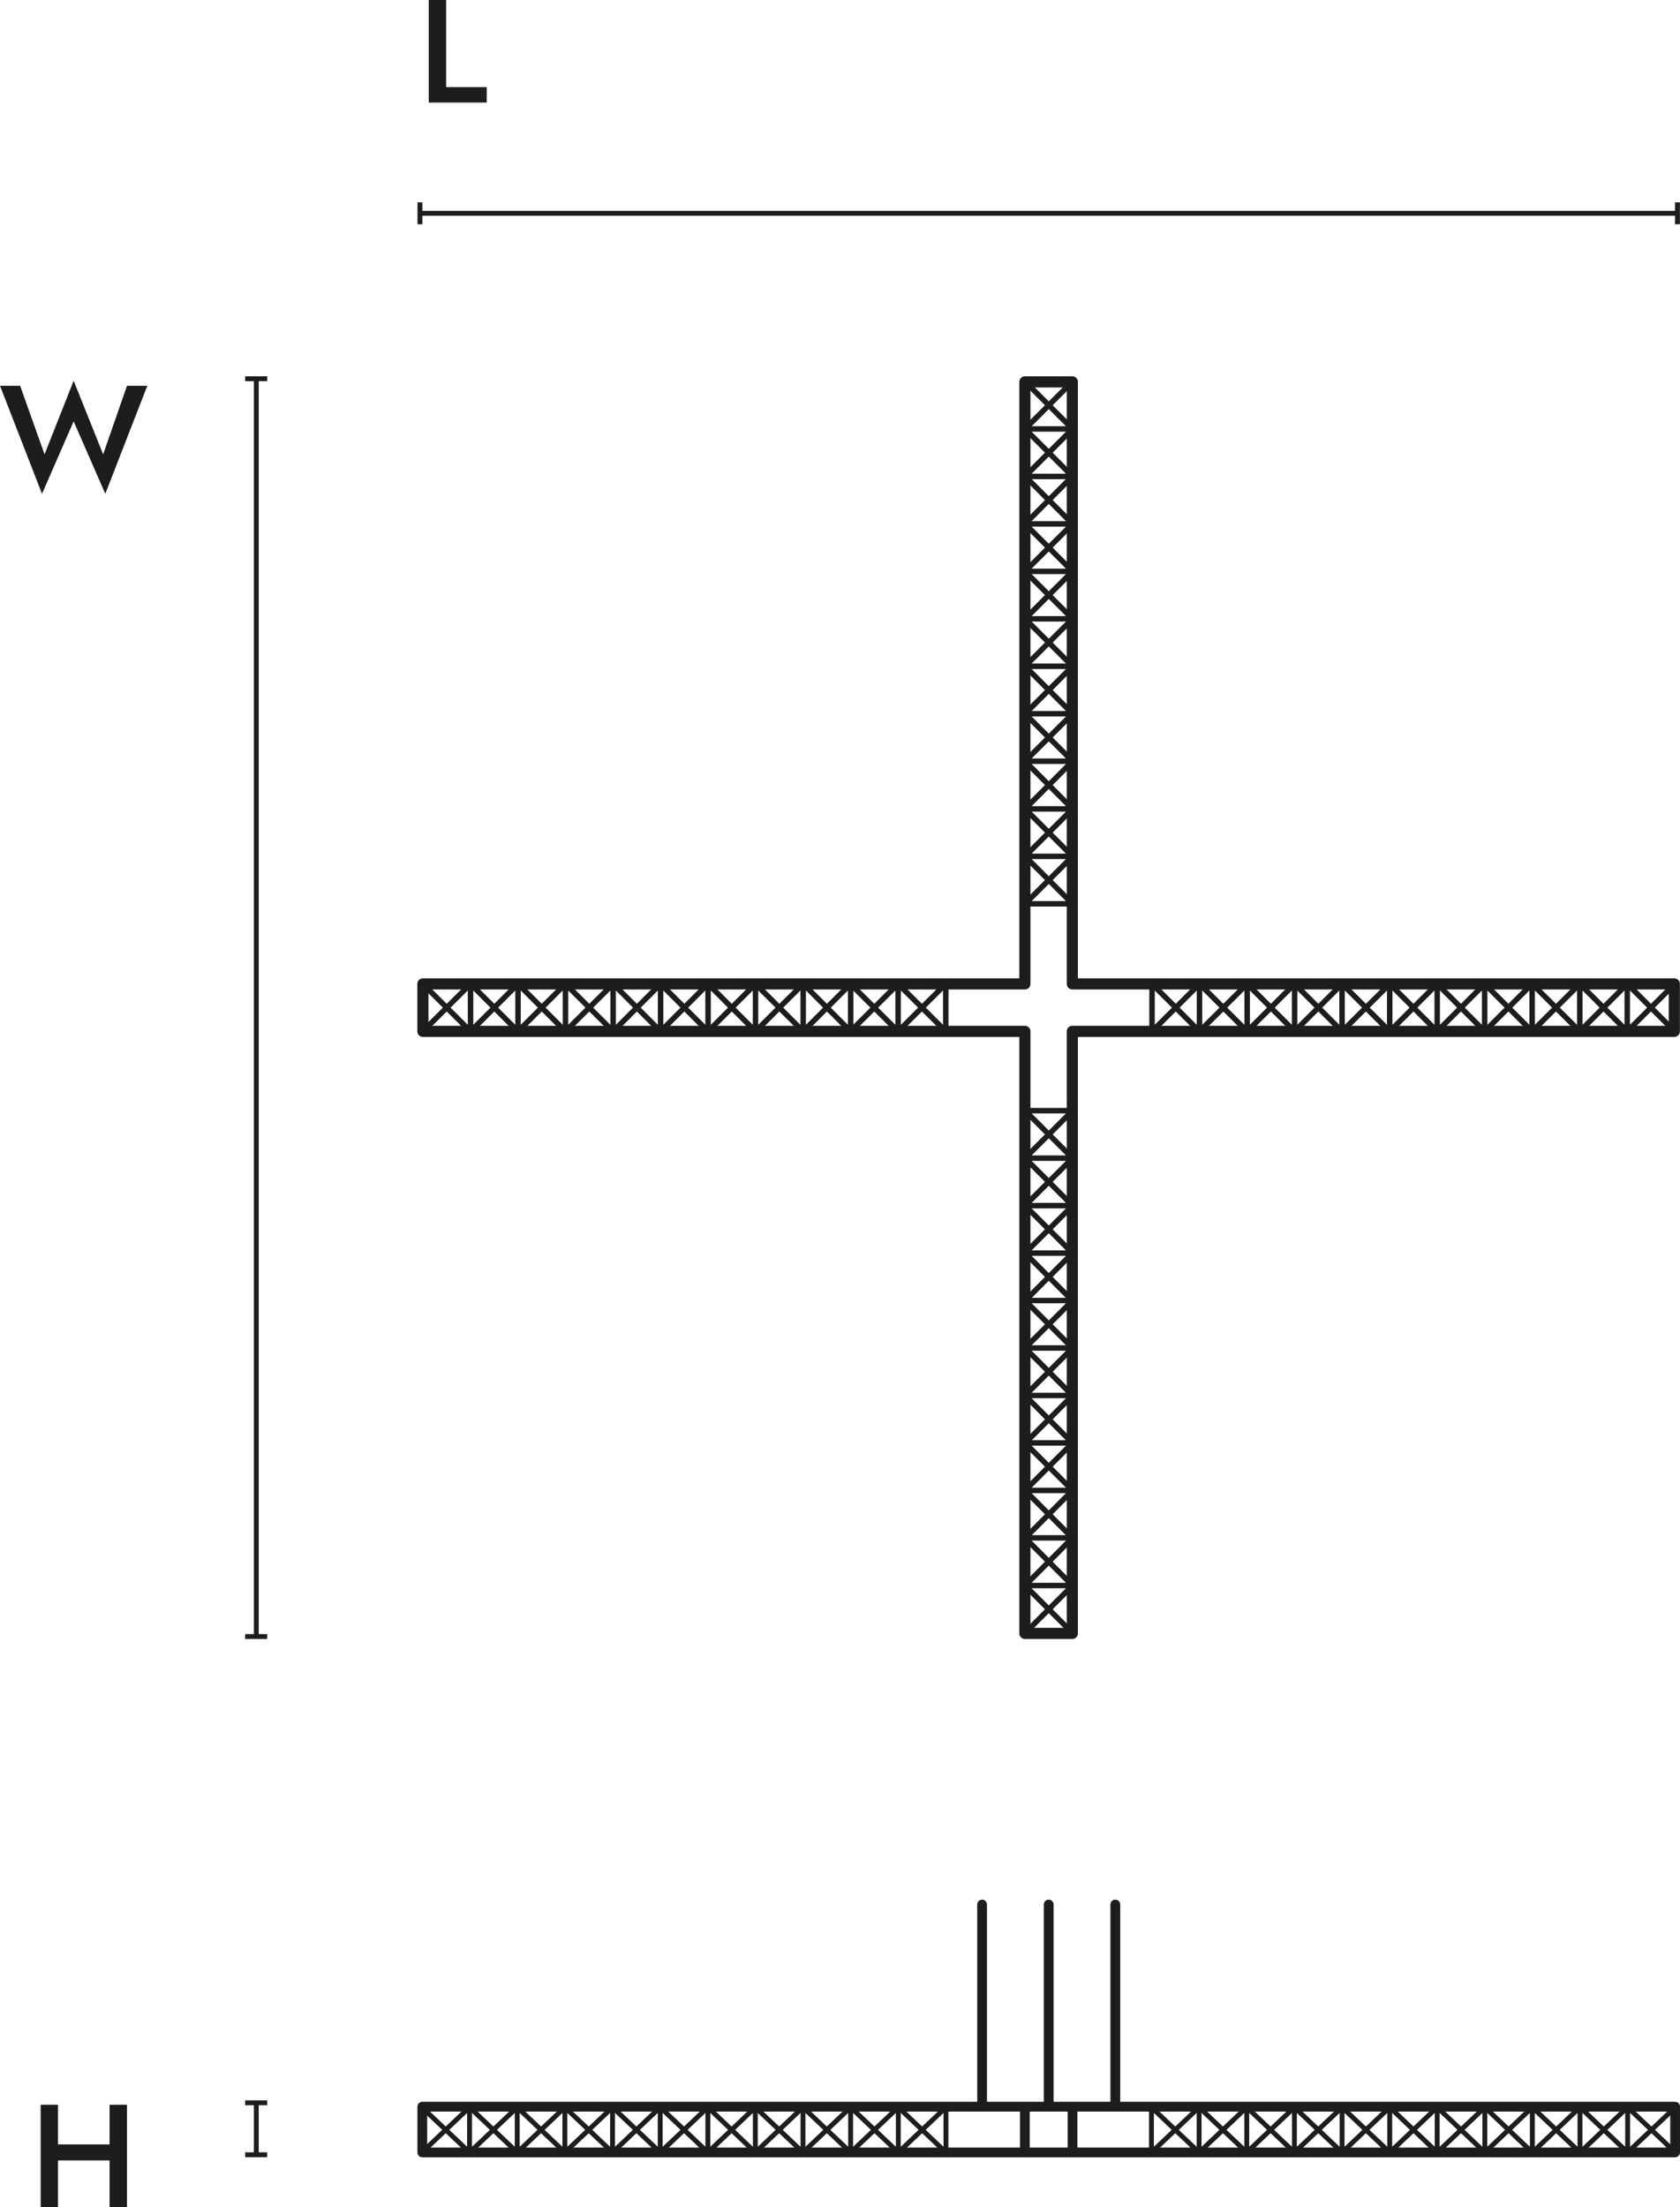 <svg xmlns="http://www.w3.org/2000/svg" id="b" width="30.34mm" height="39.86mm" viewBox="0 0 86.01 113"><defs><style>.d{stroke-width:.28px;}.d,.e,.f,.g{stroke-linecap:round;}.d,.e,.f,.g,.h{fill:none;stroke:#1d1d1b;}.d,.g{stroke-linejoin:round;}.e{stroke-width:.5px;}.f{stroke-width:.57px;}.g,.h{stroke-width:.25px;}.i{fill:#1d1d1b;stroke-width:0px;}</style></defs><g id="c"><path class="i" d="m6.5,19.75h1.04l-2.15,5.53-1.62-3.71-1.62,3.71-2.15-5.53h1.03l1.25,3.51,1.49-3.77,1.51,3.77,1.22-3.51Z"></path><path class="d" d="m54.91,21.96l-2.43-2.43m0,2.43l2.43-2.43m0,2.43h-2.43m2.43,2.43l-2.43-2.43m0,2.43l2.43-2.43m0,2.43h-2.43m2.43,2.43l-2.43-2.44m0,2.44l2.43-2.44m0,2.44h-2.43m2.43,2.43l-2.43-2.43m0,2.43l2.43-2.43m0,2.43h-2.43m2.43,2.43l-2.43-2.43m0,2.43l2.43-2.43m0,2.43h-2.43m2.43,2.43l-2.43-2.43m0,2.43l2.43-2.43m0,2.43h-2.43m2.43,2.43l-2.43-2.43m0,2.43l2.43-2.43m0,2.43h-2.43m2.43,2.43l-2.43-2.43m0,2.43l2.43-2.43m0,2.43h-2.43m2.43,2.44l-2.43-2.44m0,2.44l2.43-2.44m0,2.44h-2.43m2.43,2.43l-2.43-2.43m0,2.43l2.43-2.43m0,2.43h-2.43m2.43,2.43l-2.43-2.43m0,2.43l2.43-2.43m0,2.43h-2.43m0,34.9l2.43,2.43m0-2.43l-2.43,2.43m0-2.43h2.43m-2.43-2.44l2.43,2.44m0-2.44l-2.43,2.44m0-2.44h2.43m-2.43-2.43l2.43,2.44m0-2.44l-2.43,2.44m0-2.44h2.43m-2.43-2.43l2.43,2.43m0-2.43l-2.43,2.43m0-2.43h2.43m-2.43-2.43l2.43,2.44m0-2.44l-2.43,2.44m0-2.44h2.43m-2.43-2.43l2.43,2.43m0-2.43l-2.43,2.43m0-2.43h2.43m-2.43-2.43l2.43,2.43m0-2.43l-2.43,2.43m0-2.43h2.43m-2.43-2.43l2.43,2.44m0-2.44l-2.43,2.44m0-2.44h2.43m-2.43-2.43l2.43,2.43m0-2.43l-2.43,2.43m0-2.43h2.43m-2.43-2.43l2.43,2.43m0-2.43l-2.43,2.43m0-2.43h2.43m-2.43-2.43l2.43,2.43m0-2.43l-2.43,2.43m0-2.43h2.43m-2.43,0h2.43m28.4-4.06l2.43-2.43m-2.43,0l2.43,2.43m-2.43,0v-2.43m-2.43,2.43l2.43-2.43m-2.43,0l2.43,2.43m-2.43,0v-2.43m-2.44,2.43l2.44-2.43m-2.44,0l2.44,2.43m-2.44,0v-2.43m-2.43,2.43l2.43-2.43m-2.43,0l2.43,2.43m-2.43,0v-2.43m-2.43,2.43l2.43-2.43m-2.43,0l2.43,2.43m-2.43,0v-2.43m-2.43,2.43l2.43-2.43m-2.43,0l2.43,2.43m-2.43,0v-2.43m-2.44,2.43l2.44-2.43m-2.44,0l2.44,2.43m-2.44,0v-2.43m-2.43,2.43l2.43-2.43m-2.43,0l2.43,2.43m-2.43,0v-2.43m-2.43,2.43l2.43-2.43m-2.43,0l2.43,2.43m-2.43,0v-2.43m-2.44,2.43l2.44-2.43m-2.44,0l2.44,2.43m-2.44,0v-2.43m-2.43,2.43l2.43-2.43m-2.43,0l2.43,2.43m-2.43,0v-2.43m0,2.43v-2.43m-34.89,0l-2.44,2.43m2.44,0l-2.44-2.43m2.44,0v2.43m2.43-2.43l-2.43,2.43m2.43,0l-2.43-2.43m2.43,0v2.43m2.43-2.43l-2.43,2.43m2.43,0l-2.43-2.43m2.43,0v2.43m2.44-2.43l-2.44,2.43m2.44,0l-2.44-2.43m2.44,0v2.43m2.43-2.43l-2.43,2.43m2.43,0l-2.43-2.43m2.43,0v2.43m2.43-2.43l-2.43,2.43m2.43,0l-2.43-2.43m2.43,0v2.43m2.43-2.43l-2.43,2.43m2.43,0l-2.43-2.43m2.43,0v2.43m2.44-2.43l-2.44,2.43m2.44,0l-2.44-2.43m2.44,0v2.43m2.43-2.43l-2.43,2.43m2.43,0l-2.43-2.43m2.43,0v2.43m2.43-2.43l-2.44,2.43m2.44,0l-2.44-2.43m2.44,0v2.43m2.44-2.43l-2.44,2.43m2.44,0l-2.44-2.43m2.44,0v2.43"></path><path class="f" d="m52.47,52.8h-30.82m64.07,0h-30.82m30.82-2.43v2.43m-30.82-2.43h30.82m-64.07,0h30.82m-30.82,2.43v-2.43m30.82,0v-30.82m0,64.07v-30.82m2.43,30.82h-2.43m2.43-30.82v30.82m0-64.07v30.82m-2.43-30.82h2.43"></path><path class="g" d="m83.33,110.19l2.44-2.31m-2.44,0l2.44,2.31m-2.44,0v-2.31m-2.44,2.31l2.44-2.31m-2.44,0l2.44,2.31m-2.44,0v-2.31m-2.44,2.31l2.44-2.31m-2.44,0l2.44,2.31m-2.44,0v-2.31m-2.43,2.31l2.43-2.31m-2.43,0l2.43,2.31m-2.43,0v-2.31m-2.44,2.31l2.44-2.31m-2.44,0l2.44,2.31m-2.44,0v-2.31m-2.43,2.31l2.43-2.31m-2.43,0l2.43,2.31m-2.43,0v-2.31m-2.44,2.31l2.44-2.31m-2.44,0l2.44,2.31m-2.44,0v-2.31m-2.44,2.31l2.44-2.31m-2.44,0l2.44,2.31m-2.44,0v-2.31m-2.44,2.31l2.44-2.31m-2.44,0l2.44,2.31m-2.44,0v-2.31m-2.44,2.31l2.44-2.31m-2.44,0l2.44,2.31m-2.44,0v-2.31m-2.44,2.31l2.44-2.31m-2.44,0l2.44,2.31m-2.44,0v-2.31m0,2.31v-2.31m-34.91,0l-2.44,2.31m2.44,0l-2.44-2.31m2.44,0v2.31m2.44-2.31l-2.44,2.31m2.44,0l-2.44-2.31m2.44,0v2.31m2.44-2.31l-2.44,2.31m2.44,0l-2.44-2.31m2.44,0v2.31m2.44-2.31l-2.44,2.31m2.44,0l-2.44-2.31m2.44,0v2.31m2.44-2.31l-2.44,2.31m2.44,0l-2.44-2.31m2.44,0v2.31m2.44-2.31l-2.44,2.31m2.44,0l-2.44-2.31m2.44,0v2.31m2.43-2.31l-2.43,2.31m2.43,0l-2.43-2.31m2.43,0v2.31m2.44-2.31l-2.44,2.31m2.44,0l-2.44-2.31m2.44,0v2.31m2.44-2.31l-2.44,2.31m2.44,0l-2.44-2.31m2.44,0v2.31m2.44-2.31l-2.44,2.31m2.44,0l-2.44-2.31m2.44,0v2.31m2.44-2.31l-2.44,2.31m2.44,0l-2.44-2.31m2.44,0v2.31"></path><path class="e" d="m57.1,107.85v-10.35m-6.82,10.35v-10.35m3.41,10.35v-10.35m1.22,10.35v2.34m-2.44-2.34v2.34m33.29,0H21.62m64.14-2.34v2.34m-64.14-2.34h64.14m-64.14,2.34v-2.34"></path><line class="h" x1="21.5" y1="10.92" x2="85.88" y2="10.92"></line><line class="h" x1="21.5" y1="10.36" x2="21.5" y2="11.48"></line><line class="h" x1="85.88" y1="10.36" x2="85.88" y2="11.48"></line><line class="h" x1="13.12" y1="110.31" x2="13.12" y2="107.65"></line><line class="h" x1="12.55" y1="110.31" x2="13.68" y2="110.31"></line><line class="h" x1="12.55" y1="107.65" x2="13.68" y2="107.65"></line><line class="h" x1="13.12" y1="83.78" x2="13.12" y2="19.39"></line><line class="h" x1="12.55" y1="83.78" x2="13.68" y2="83.78"></line><line class="h" x1="12.55" y1="19.39" x2="13.68" y2="19.39"></line><path class="i" d="m22.84,0v4.46h2.08v.79h-2.97V0h.89Z"></path><path class="i" d="m2.97,107.75v5.25h-.89v-5.25h.89Zm-.53,2.03h3.75v.82h-3.75v-.82Zm4.06-2.03v5.25h-.89v-5.25h.89Z"></path></g></svg>